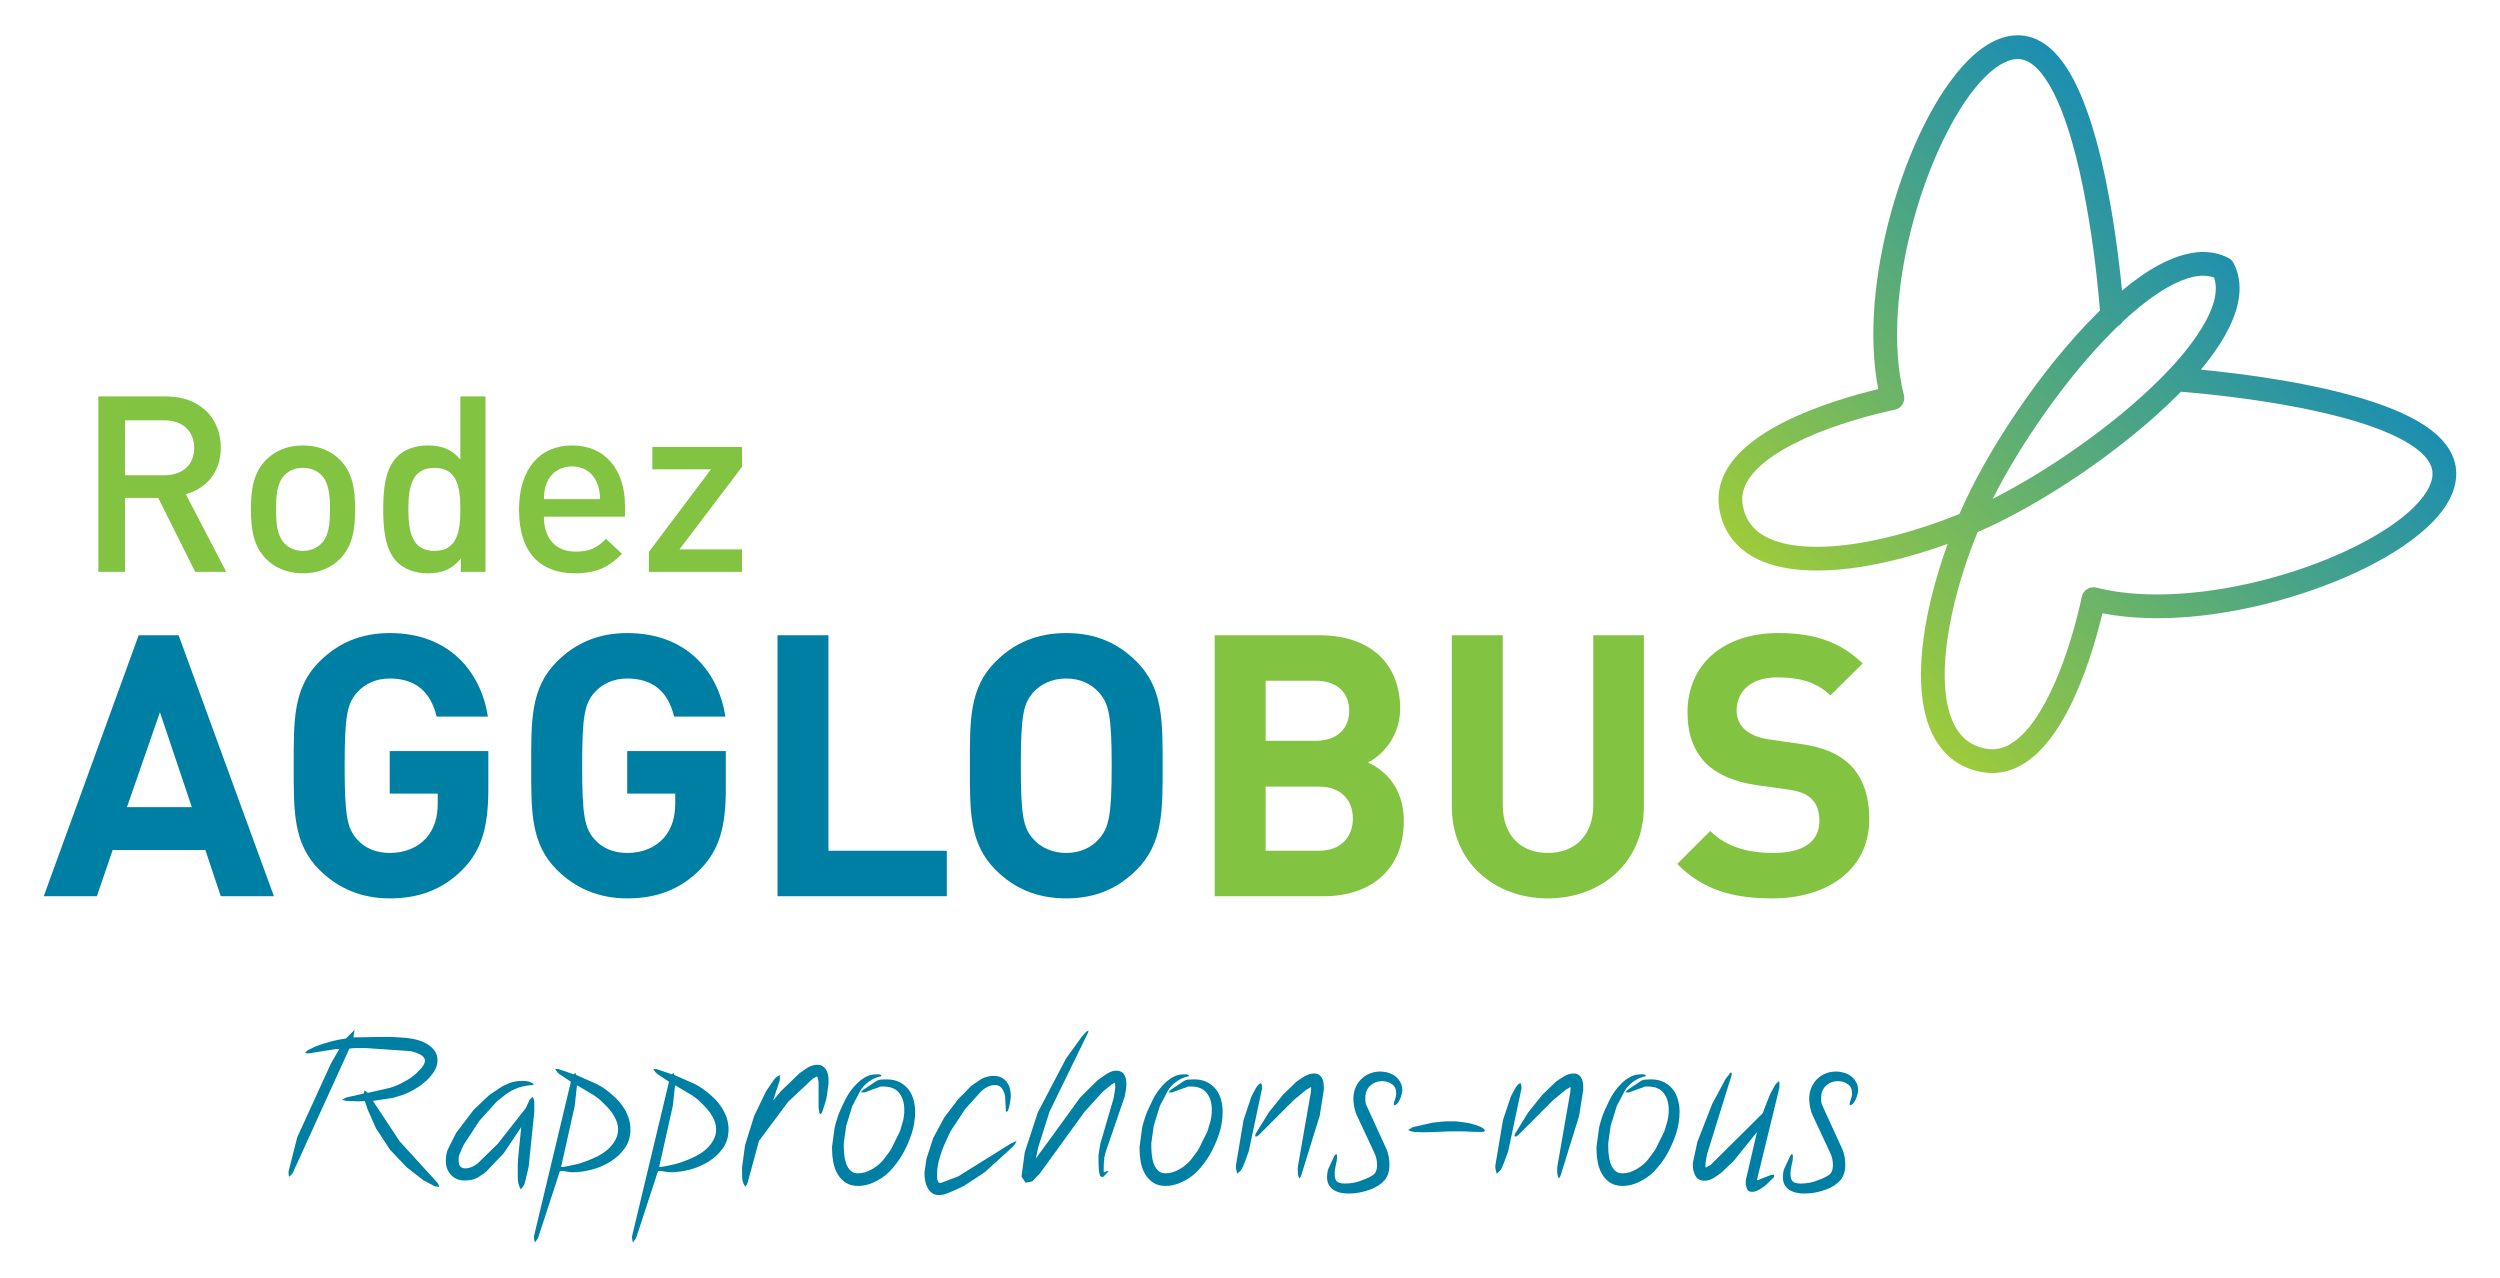 <?xml version="1.0" encoding="utf-8"?>
<!DOCTYPE svg PUBLIC "-//W3C//DTD SVG 1.1//EN" "http://www.w3.org/Graphics/SVG/1.1/DTD/svg11.dtd">
<svg version="1.1" xmlns="http://www.w3.org/2000/svg" xmlns:xlink="http://www.w3.org/1999/xlink" x="0px" y="0px"
	 width="499px" height="255px" viewBox="0 0 499 255" enable-background="new 0 0 499 255" xml:space="preserve">
<defs>
	<linearGradient id="papillon" gradientUnits="userSpaceOnUse" x1="367.648" y1="129.66" x2="448.472" y2="48.836">
		<stop  offset="0" stop-color="#9CCB3B"/>
		<stop  offset="1" stop-color="#1B8EB1"/>
	</linearGradient>
</defs>

<path fill="url(#papillon)" d="M343.181,101.6c-0.385-2.213-0.089-4.371,0.698-6.283l0,0c0.785-1.918,2.026-3.598,3.518-5.09l0,0
	c4.782-4.734,12.166-7.846,18.429-9.971l0,0c3.682-1.238,6.975-2.091,9.071-2.59l0,0c-2.076-10.689-0.681-23.436,2.534-35.18l0,0
	c3.5-12.635,9.048-24.039,15.396-30.438l0,0c1.695-1.689,3.466-3.039,5.36-3.93l0,0c1.894-0.887,3.955-1.293,6.011-0.96l0,0
	c2.239,0.362,4.167,1.566,5.758,3.163l0,0c3.143,3.176,5.342,7.959,7.17,13.413l0,0c1.807,5.454,3.15,11.588,4.164,17.374l0,0
	c1.163,6.648,1.874,12.829,2.268,16.891l0,0c5.017-4.195,10-7.08,14.874-7.636l0,0c2.193-0.229,4.404,0.094,6.378,1.132l0,0
	c0.22,0.111,0.407,0.25,0.581,0.425l0,0l0.002,0.001c0.171,0.173,0.313,0.361,0.424,0.579l0,0c1.039,1.976,1.363,4.187,1.131,6.378
	l0,0c-0.226,2.201-0.972,4.405-2.07,6.629l0,0c-1.359,2.729-3.27,5.5-5.584,8.275l0,0c7.554,0.727,22.571,2.549,34.294,6.412l0,0
	c5.449,1.823,10.229,4.02,13.404,7.159l0,0c1.596,1.593,2.798,3.522,3.16,5.757l0,0c0.335,2.058-0.072,4.121-0.959,6.01l0,0
	c-0.888,1.899-2.237,3.666-3.931,5.359l0,0c-6.396,6.353-17.804,11.896-30.436,15.396l0,0c-11.742,3.219-24.488,4.615-35.179,2.537
	l0,0c-0.5,2.098-1.354,5.388-2.592,9.071l0,0c-2.126,6.261-5.237,13.646-9.972,18.427l0,0c-1.49,1.492-3.171,2.734-5.09,3.518l0,0
	c-1.91,0.791-4.072,1.084-6.283,0.701l0,0c-2.886-0.484-5.361-1.764-7.229-3.641l0,0c-2.328-2.336-3.707-5.461-4.427-8.967l0,0
	c-0.716-3.516-0.789-7.467-0.395-11.682l0,0c0.64-6.694,2.478-14.066,5.09-21.283l0,0c-11.762,4.25-23.891,6.504-32.962,4.697l0,0
	c-3.507-0.721-6.634-2.098-8.966-4.428l0,0c-0.011-0.006-0.02-0.013-0.029-0.023l0,0C344.932,106.94,343.659,104.471,343.181,101.6
	L343.181,101.6z M388.698,140.574c0.591,2.893,1.665,5.098,3.134,6.563l0,0c1.19,1.181,2.647,1.964,4.673,2.32l0,0
	c1.342,0.225,2.51,0.063,3.696-0.413l0,0c1.18-0.482,2.372-1.321,3.529-2.484l0,0c3.273-3.237,6.084-8.955,8.035-14.316l0,0
	c1.969-5.362,3.16-10.362,3.578-12.281l0,0c0.12-0.549,0.177-0.832,0.178-0.833l0,0c0.124-0.638,0.507-1.194,1.06-1.544l0,0
	c0.547-0.349,1.217-0.457,1.848-0.296l0,0c9.864,2.526,23.083,1.353,35.141-1.984l0,0c12.055-3.288,23.014-8.798,28.343-14.174l0,0
	c1.407-1.409,2.413-2.785,2.985-4.017l0,0c0.57-1.238,0.726-2.281,0.574-3.242l0,0c-0.164-1.013-0.723-2.049-1.834-3.168l0,0
	c-1.898-1.922-5.398-3.813-9.668-5.358l0,0c-4.27-1.562-9.294-2.833-14.294-3.838l0,0c-10.003-2.008-19.905-2.953-23.774-3.269l0,0
	c-0.222-0.02-0.423-0.037-0.602-0.05l0,0c-0.263,0.269-0.528,0.537-0.797,0.81l0,0c-11.131,11.103-27.377,21.875-39.783,27.213l0,0
	C389.647,118.634,386.928,132.191,388.698,140.574L388.698,140.574z M406.604,13.673c-1.118-1.112-2.153-1.667-3.164-1.833l0,0
	c-0.965-0.154-2.009,0-3.246,0.575l0,0c-1.23,0.569-2.608,1.573-4.018,2.986l0,0c-5.373,5.327-10.883,16.285-14.175,28.341l0,0
	c-3.333,12.057-4.51,25.274-1.981,35.139l0,0c0.162,0.631,0.053,1.301-0.292,1.852l0,0c-0.35,0.552-0.908,0.934-1.547,1.058l0,0
	c-0.002,0.001-0.283,0.056-0.831,0.175l0,0c-0.55,0.125-1.349,0.303-2.337,0.551l0,0c-1.975,0.491-4.704,1.234-7.679,2.231l0,0
	c-5.943,1.972-12.887,5.085-16.586,8.83l0,0c-1.161,1.161-2,2.351-2.482,3.531l0,0c-0.477,1.188-0.637,2.353-0.413,3.696l0,0
	c0.355,2.025,1.138,3.481,2.32,4.673l0,0c1.466,1.469,3.668,2.542,6.562,3.134l0,0c2.886,0.592,6.409,0.687,10.286,0.315l0,0
	c7.347-0.691,15.938-3.034,24.081-6.339l0,0c5.337-12.41,16.105-28.651,27.208-39.779l0,0c0.281-0.276,0.562-0.551,0.842-0.825l0,0
	c-0.048-0.627-0.12-1.488-0.219-2.548l0,0c-0.219-2.347-0.564-5.645-1.071-9.432l0,0c-1.014-7.566-2.689-17.104-5.234-24.777l0,0
	c-1.662-5.072-3.778-9.308-5.967-11.497l0,0C406.641,13.71,406.625,13.693,406.604,13.673L406.604,13.673z M421.663,66.162
	c-9.166,9.143-18.374,22.422-23.921,33.404l0,0c10.982-5.547,24.266-14.757,33.408-23.921l0,0c0.429-0.424,0.848-0.847,1.256-1.273
	l0,0c0.134-0.187,0.292-0.353,0.475-0.495l0,0c5.47-5.79,9.018-11.508,9.351-15.478l0,0c0.112-1.151,0.009-2.124-0.312-3.01l0,0
	c-0.887-0.319-1.858-0.425-3.009-0.312l0,0c-1.448,0.148-3.147,0.68-5.001,1.603l0,0c-3.141,1.553-6.688,4.212-10.297,7.589l0,0
	c-0.209,0.334-0.502,0.615-0.854,0.808l0,0C422.396,65.434,422.028,65.792,421.663,66.162L421.663,66.162z"/>
<path fill="#82C341" d="M38.959,114.14l-7.375-14.756h-6.641v14.756h-5.311V79.125h13.573c6.641,0,10.87,4.276,10.87,10.228
	c0,5.017-3.051,8.214-6.985,9.295l8.065,15.492H38.959z M32.812,83.896h-7.869v10.967h7.869c3.542,0,5.95-2.016,5.95-5.461
	C38.762,85.959,36.354,83.896,32.812,83.896z"/>
<path fill="#82C341" d="M67.934,111.48c-1.625,1.675-4.084,2.952-7.475,2.952c-3.396,0-5.806-1.277-7.429-2.952
	c-2.36-2.455-2.949-5.604-2.949-9.833c0-4.18,0.589-7.328,2.949-9.785c1.623-1.674,4.032-2.952,7.429-2.952
	c3.391,0,5.85,1.278,7.475,2.952c2.36,2.457,2.95,5.605,2.95,9.785C70.884,105.876,70.294,109.025,67.934,111.48z M64.145,94.813
	c-0.934-0.935-2.211-1.427-3.686-1.427c-1.478,0-2.707,0.492-3.641,1.427c-1.524,1.524-1.722,4.131-1.722,6.835
	c0,2.707,0.197,5.312,1.722,6.837c0.934,0.934,2.163,1.475,3.641,1.475c1.475,0,2.752-0.541,3.686-1.475
	c1.525-1.525,1.723-4.13,1.723-6.837C65.867,98.943,65.67,96.337,64.145,94.813z"/>
<path fill="#82C341" d="M91.983,114.14v-2.659c-1.867,2.266-3.885,2.952-6.59,2.952c-2.506,0-4.721-0.836-6.097-2.211
	c-2.507-2.509-2.803-6.787-2.803-10.574c0-3.788,0.296-8.017,2.803-10.524c1.376-1.376,3.539-2.213,6.048-2.213
	c2.658,0,4.724,0.64,6.542,2.804V79.125h5.017v35.015H91.983z M86.723,93.386c-4.525,0-5.214,3.835-5.214,8.262
	c0,4.426,0.688,8.312,5.214,8.312s5.164-3.886,5.164-8.312C91.887,97.221,91.248,93.386,86.723,93.386z"/>
<path fill="#82C341" d="M108.561,103.124c0,4.277,2.263,6.981,6.346,6.981c2.802,0,4.275-0.785,6.05-2.555l3.196,2.999
	c-2.559,2.557-4.971,3.883-9.346,3.883c-6.246,0-11.209-3.294-11.209-12.785c0-8.065,4.179-12.737,10.571-12.737
	c6.688,0,10.573,4.919,10.573,12v2.214H108.561z M119.087,96.24c-0.788-1.871-2.558-3.149-4.918-3.149
	c-2.361,0-4.179,1.278-4.967,3.149c-0.493,1.13-0.592,1.867-0.642,3.391h11.214C119.726,98.107,119.58,97.37,119.087,96.24z"/>
<path fill="#82C341" d="M129.518,114.14v-3.983L141.91,93.68h-11.705v-4.476h17.9v3.985l-12.49,16.475h12.49v4.476H129.518z"/>
<path fill="#007FA4" d="M44.065,178.881l-3.072-9.217H22.486l-3.146,9.217H8.734l18.946-52.083h7.974l19.019,52.083H44.065z
	 M31.923,142.159l-6.584,18.946h12.948L31.923,142.159z"/>
<path fill="#007FA4" d="M92.493,173.395c-4.169,4.316-9.144,5.925-14.703,5.925c-5.706,0-10.388-2.048-14.045-5.705
	c-5.267-5.267-5.121-11.777-5.121-20.775c0-8.997-0.146-15.508,5.121-20.774c3.657-3.657,8.193-5.706,14.045-5.706
	c12.07,0,18.214,7.9,19.604,16.679H87.153c-1.17-4.901-4.169-7.607-9.363-7.607c-2.78,0-5.047,1.097-6.51,2.779
	c-1.975,2.194-2.487,4.608-2.487,14.63c0,10.022,0.512,12.509,2.487,14.704c1.463,1.682,3.73,2.706,6.51,2.706
	c3.072,0,5.56-1.098,7.242-2.926c1.683-1.902,2.341-4.243,2.341-6.949v-1.976H77.79v-8.485h19.677v7.607
	C97.467,165.056,96.15,169.591,92.493,173.395z"/>
<path fill="#007FA4" d="M139.897,173.395c-4.169,4.316-9.144,5.925-14.703,5.925c-5.706,0-10.388-2.048-14.045-5.705
	c-5.267-5.267-5.121-11.777-5.121-20.775c0-8.997-0.146-15.508,5.121-20.774c3.657-3.657,8.193-5.706,14.045-5.706
	c12.07,0,18.214,7.9,19.604,16.679h-10.241c-1.17-4.901-4.169-7.607-9.363-7.607c-2.78,0-5.047,1.097-6.51,2.779
	c-1.975,2.194-2.487,4.608-2.487,14.63c0,10.022,0.512,12.509,2.487,14.704c1.463,1.682,3.73,2.706,6.51,2.706
	c3.072,0,5.56-1.098,7.242-2.926c1.683-1.902,2.341-4.243,2.341-6.949v-1.976h-9.583v-8.485h19.677v7.607
	C144.871,165.056,143.555,169.591,139.897,173.395z"/>
<path fill="#007FA4" d="M155.188,178.881v-52.083h10.168v43.013h23.628v9.07H155.188z"/>
<path fill="#007FA4" d="M226.869,173.614c-3.657,3.657-8.12,5.705-14.044,5.705c-5.925,0-10.461-2.048-14.118-5.705
	c-5.267-5.267-5.121-11.777-5.121-20.775c0-8.997-0.146-15.508,5.121-20.774c3.657-3.657,8.193-5.706,14.118-5.706
	c5.925,0,10.387,2.049,14.044,5.706c5.268,5.267,5.194,11.777,5.194,20.774C232.063,161.837,232.137,168.348,226.869,173.614z
	 M219.335,138.209c-1.463-1.683-3.73-2.779-6.51-2.779s-5.121,1.097-6.583,2.779c-1.975,2.194-2.487,4.608-2.487,14.63
	c0,10.022,0.512,12.436,2.487,14.631c1.463,1.682,3.804,2.779,6.583,2.779s5.047-1.098,6.51-2.779
	c1.975-2.195,2.56-4.608,2.56-14.631C221.895,142.817,221.31,140.403,219.335,138.209z"/>
<path fill="#82C341" d="M264.252,178.881h-21.799v-52.083h20.921c10.168,0,16.094,5.705,16.094,14.63
	c0,5.779-3.804,9.51-6.438,10.753c3.146,1.463,7.169,4.755,7.169,11.704C280.199,173.614,273.542,178.881,264.252,178.881z
	 M262.569,135.868h-9.948v11.997h9.948c4.316,0,6.73-2.414,6.73-5.999C269.3,138.282,266.886,135.868,262.569,135.868z
	 M263.229,157.009h-10.607v12.802h10.607c4.608,0,6.803-2.927,6.803-6.438C270.031,159.861,267.837,157.009,263.229,157.009z"/>
<path fill="#82C341" d="M308.95,179.319c-10.681,0-19.166-7.241-19.166-18.287v-34.234h10.168v33.868
	c0,5.999,3.512,9.583,8.998,9.583s9.07-3.584,9.07-9.583v-33.868h10.095v34.234C328.115,172.078,319.63,179.319,308.95,179.319z"/>
<path fill="#82C341" d="M353.795,179.319c-7.9,0-13.898-1.682-19.02-6.876l6.584-6.583c3.292,3.291,7.754,4.389,12.582,4.389
	c5.998,0,9.217-2.268,9.217-6.438c0-1.828-0.513-3.364-1.609-4.389c-1.024-0.951-2.194-1.463-4.608-1.829l-6.291-0.878
	c-4.462-0.658-7.754-2.048-10.095-4.315c-2.487-2.487-3.73-5.853-3.73-10.241c0-9.29,6.876-15.801,18.141-15.801
	c7.169,0,12.362,1.756,16.825,6.072l-6.438,6.363c-3.292-3.146-7.242-3.584-10.68-3.584c-5.413,0-8.047,2.999-8.047,6.584
	c0,1.316,0.438,2.706,1.536,3.73c1.024,0.951,2.707,1.755,4.828,2.048l6.145,0.878c4.755,0.658,7.754,1.975,9.948,4.023
	c2.78,2.633,4.023,6.438,4.023,11.046C373.106,173.614,364.694,179.319,353.795,179.319z"/>
<path fill="#007FA4" d="M81.165,232.979l-3.299-3.473l-2.822-4.298l-1.649-3.733l-0.565-1.692c-0.086,0-0.253,0.007-0.499,0.021
	c-0.246,0.015-0.514,0.021-0.803,0.021c-0.26,0-0.514-0.006-0.759-0.021c-0.247-0.015-0.413-0.021-0.5-0.021
	c-0.116,0-0.319-0.008-0.607-0.022c-0.29-0.015-0.478-0.021-0.565-0.021c-0.029-0.028-0.13-0.059-0.304-0.087
	c-0.173-0.028-0.304-0.058-0.391-0.087s-0.13-0.058-0.13-0.087l0.912-0.435l3.43-0.78c0-0.059,0.014-0.152,0.043-0.283
	c0.028-0.13,0.072-0.238,0.13-0.325l0.651,0.478l4.385-0.999c0.029,0,0.123-0.027,0.282-0.087c0.159-0.057,0.326-0.114,0.499-0.173
	c0.174-0.058,0.34-0.123,0.499-0.195s0.283-0.123,0.37-0.152c0.086-0.028,0.224-0.094,0.412-0.195
	c0.188-0.101,0.383-0.21,0.586-0.326c0.202-0.114,0.391-0.217,0.564-0.303c0.174-0.088,0.289-0.145,0.347-0.174
	s0.159-0.094,0.304-0.195c0.145-0.102,0.296-0.21,0.456-0.326c0.159-0.115,0.311-0.231,0.456-0.347
	c0.145-0.115,0.246-0.203,0.304-0.261c0.028-0.028,0.101-0.094,0.217-0.195c0.115-0.101,0.231-0.217,0.347-0.348
	c0.115-0.13,0.231-0.253,0.347-0.369c0.116-0.115,0.202-0.201,0.261-0.261c0.173-0.201,0.34-0.44,0.499-0.716
	c0.159-0.274,0.239-0.557,0.239-0.846c0-0.203-0.065-0.392-0.195-0.565c-0.13-0.174-0.29-0.325-0.478-0.455
	c-0.188-0.131-0.391-0.238-0.608-0.326c-0.217-0.087-0.398-0.159-0.542-0.217c-0.116-0.058-0.319-0.123-0.607-0.195
	c-0.29-0.072-0.464-0.109-0.521-0.109l-8.943-0.607h-0.868H70.92c-0.146,0-0.521,0.029-1.129,0.088l-0.087,0.086l-11.287,24.788
	c-0.029,0.059-0.13,0.182-0.304,0.37c-0.173,0.188-0.29,0.311-0.348,0.368c-0.086-0.145-0.137-0.304-0.151-0.478
	c-0.015-0.174-0.022-0.333-0.022-0.478v-0.087l1.737-6.858l6.729-14.717l1.649-2.866h-0.738l-5.47,0.869l-0.607-0.087
	c0.087-0.115,0.181-0.231,0.282-0.348c0.101-0.115,0.224-0.202,0.369-0.261c0.115-0.058,0.347-0.174,0.694-0.347
	c0.347-0.174,0.579-0.289,0.695-0.347c0.983-0.377,1.982-0.702,2.996-0.978c1.013-0.274,2.054-0.484,3.125-0.63l1.736-1.736
	c-0.029,0.087-0.073,0.298-0.13,0.63c-0.058,0.333-0.087,0.557-0.087,0.673v0.217c0.868,0,1.729-0.014,2.583-0.043
	s1.715-0.043,2.583-0.043h2.518c0.145,0,0.376,0.014,0.695,0.043c0.318,0.029,0.658,0.051,1.02,0.064
	c0.361,0.016,0.695,0.037,0.999,0.065c0.304,0.029,0.513,0.059,0.629,0.087c0.607,0.059,1.244,0.188,1.91,0.392
	c0.665,0.202,1.281,0.477,1.845,0.824c0.564,0.347,1.034,0.781,1.411,1.303c0.376,0.521,0.564,1.144,0.564,1.866
	c0,0.781-0.225,1.526-0.673,2.235c-0.449,0.71-0.999,1.354-1.65,1.932c-0.651,0.579-1.353,1.094-2.105,1.541
	c-0.752,0.45-1.433,0.79-2.04,1.021c-0.146,0.059-0.341,0.131-0.586,0.217c-0.246,0.087-0.499,0.167-0.759,0.239
	c-0.261,0.072-0.493,0.145-0.695,0.217c-0.203,0.072-0.333,0.109-0.391,0.109l-3.994,0.607l5.34,8.074l7.554,8.292
	c0.028,0.028,0.079,0.122,0.152,0.282c0.072,0.158,0.123,0.267,0.152,0.325c0,0.029,0.015,0.087,0.043,0.174h-0.173
	c-0.116,0-0.348-0.029-0.695-0.087l-2.301-1.215L81.165,232.979z"/>
<path fill="#007FA4" d="M103.348,232.589c0-0.202,0.007-0.391,0.022-0.564c0.014-0.174,0.022-0.318,0.022-0.435v-0.217l0.651-6.425
	l-3.473,5.21l-3.603,3.776c-0.029,0.029-0.102,0.087-0.217,0.174c-0.116,0.087-0.254,0.181-0.413,0.282
	c-0.159,0.102-0.312,0.203-0.456,0.304c-0.145,0.102-0.26,0.181-0.347,0.239c-0.434,0.26-0.89,0.441-1.368,0.542
	c-0.477,0.102-0.962,0.151-1.454,0.151c-1.1,0-1.997-0.375-2.691-1.128c-0.694-0.752-1.042-1.679-1.042-2.778
	c0-0.376,0.037-0.796,0.109-1.259c0.072-0.463,0.195-0.854,0.369-1.173l1.563-3.125l3.517-4.645l3.125-2.953l2.518-1.692
	c0.028-0.028,0.108-0.072,0.239-0.13c0.13-0.059,0.282-0.123,0.456-0.195s0.333-0.145,0.478-0.218
	c0.145-0.071,0.26-0.122,0.348-0.151c0.404-0.145,0.81-0.254,1.215-0.326s0.825-0.108,1.259-0.108c0.376,0,0.752,0.029,1.129,0.087
	c0.375,0.059,0.723,0.203,1.042,0.434c0.058,0.029,0.116,0.102,0.174,0.218l-0.087,0.087c-1.071,0.058-2.048,0.231-2.93,0.521
	c-0.883,0.289-1.758,0.753-2.626,1.39c-0.087,0.086-0.225,0.202-0.413,0.347c-0.188,0.146-0.376,0.29-0.564,0.435
	c-0.189,0.145-0.362,0.282-0.521,0.412c-0.159,0.131-0.253,0.211-0.282,0.239l-3.43,3.819l-3.039,4.646
	c-0.03,0.029-0.081,0.123-0.152,0.282c-0.072,0.16-0.151,0.341-0.239,0.543c-0.087,0.202-0.173,0.397-0.26,0.586
	s-0.145,0.325-0.174,0.412c-0.145,0.319-0.224,0.558-0.238,0.716c-0.015,0.16-0.022,0.398-0.022,0.717
	c0,0.058,0.007,0.151,0.022,0.282c0.014,0.13,0.021,0.225,0.021,0.282c0.145,0.666,0.579,0.999,1.303,0.999
	c0.463,0,0.94-0.116,1.433-0.349c0.492-0.23,0.896-0.506,1.215-0.824l3.821-3.733l5.557-7.076l0.825-1.736
	c0.028-0.058,0.115-0.151,0.26-0.282c0.145-0.13,0.246-0.195,0.304-0.195h0.043c0.202,0.318,0.304,0.651,0.304,0.999
	c0,0.318,0,0.651,0,0.998v0.824l-1.128,11.07c-0.116,0.521-0.217,0.955-0.304,1.303c-0.087,0.347-0.174,0.702-0.261,1.063
	c-0.087,0.362-0.159,0.658-0.217,0.89c-0.059,0.232-0.152,0.435-0.282,0.608c-0.13,0.173-0.268,0.347-0.413,0.521
	c-0.029,0.058-0.058,0.087-0.086,0.087h-0.043c-0.376-0.724-0.565-1.433-0.565-2.127c0-0.695,0-1.433,0-2.214
	C103.348,232.908,103.348,232.763,103.348,232.589z M104.042,224.905h0.043c0-0.029-0.015-0.044-0.043-0.044V224.905z"/>
<path fill="#007FA4" d="M106.561,246.828l7.38-30.865l-0.043-0.088c-0.087-0.057-0.232-0.151-0.434-0.282
	c-0.203-0.13-0.413-0.267-0.629-0.412c-0.217-0.145-0.42-0.282-0.608-0.412c-0.188-0.13-0.325-0.224-0.412-0.282
	c-0.232-0.145-0.42-0.304-0.564-0.478c-0.146-0.174-0.29-0.391-0.434-0.651h0.564l3.169,1.086l0.086-0.088
	c0.029-0.028,0.058-0.071,0.087-0.13c0.028-0.058,0.057-0.087,0.087-0.087c0.058,0.059,0.093,0.138,0.108,0.239
	c0.014,0.102,0.05,0.167,0.108,0.195l4.037,1.78c0.028,0,0.115,0.043,0.26,0.13c0.145,0.087,0.304,0.182,0.478,0.282
	c0.173,0.102,0.34,0.202,0.499,0.303c0.159,0.103,0.282,0.182,0.369,0.239c0.694,0.493,1.353,1.028,1.975,1.606
	c0.622,0.58,1.172,1.209,1.65,1.889c0.477,0.681,0.854,1.41,1.128,2.192c0.275,0.781,0.412,1.605,0.412,2.475
	c0,1.418-0.376,2.655-1.128,3.712c-0.753,1.056-1.693,1.938-2.822,2.647c-1.128,0.71-2.366,1.245-3.712,1.606
	c-1.345,0.362-2.626,0.542-3.842,0.542c-0.405,0-0.811-0.043-1.215-0.13c-0.406-0.087-0.811-0.13-1.215-0.13
	c-0.059,0-0.116,0.043-0.174,0.13l-4.341,13.284c-0.26,0.404-0.434,0.65-0.521,0.738c0,0.057-0.028,0.087-0.087,0.087l-0.043-0.087
	c-0.028,0-0.058-0.116-0.087-0.347c-0.028-0.233-0.058-0.421-0.086-0.565v-0.043V246.828z M112.291,232.937
	c0.058,0,0.239-0.028,0.543-0.088c0.304-0.057,0.636-0.122,0.999-0.195c0.361-0.071,0.723-0.151,1.085-0.238
	c0.361-0.087,0.644-0.158,0.847-0.217c0.086-0.028,0.26-0.087,0.521-0.174c0.26-0.086,0.543-0.188,0.847-0.304
	s0.593-0.231,0.868-0.348c0.275-0.115,0.47-0.202,0.586-0.26c0.55-0.231,1.114-0.536,1.693-0.912s1.092-0.803,1.542-1.28
	c0.448-0.478,0.817-1.006,1.107-1.585c0.289-0.579,0.434-1.201,0.434-1.866c0-0.608-0.108-1.187-0.325-1.737
	c-0.217-0.549-0.493-1.063-0.825-1.541c-0.333-0.477-0.709-0.933-1.128-1.367c-0.42-0.434-0.833-0.839-1.238-1.216
	c-0.116-0.114-0.325-0.281-0.629-0.499c-0.304-0.217-0.485-0.354-0.542-0.412l-3.429-2.041h-0.087l-0.434,4.037l-2.735,12.243
	H112.291z"/>
<path fill="#007FA4" d="M126.14,246.828l7.379-30.865l-0.043-0.088c-0.087-0.057-0.232-0.151-0.434-0.282
	c-0.203-0.13-0.413-0.267-0.629-0.412c-0.217-0.145-0.42-0.282-0.608-0.412c-0.188-0.13-0.325-0.224-0.412-0.282
	c-0.232-0.145-0.419-0.304-0.564-0.478c-0.146-0.174-0.29-0.391-0.434-0.651h0.564l3.169,1.086l0.086-0.088
	c0.028-0.028,0.058-0.071,0.087-0.13c0.028-0.058,0.058-0.087,0.087-0.087c0.058,0.059,0.093,0.138,0.108,0.239
	c0.014,0.102,0.05,0.167,0.108,0.195l4.037,1.78c0.029,0,0.116,0.043,0.261,0.13c0.145,0.087,0.304,0.182,0.478,0.282
	c0.174,0.102,0.34,0.202,0.5,0.303c0.159,0.103,0.282,0.182,0.369,0.239c0.695,0.493,1.353,1.028,1.976,1.606
	c0.622,0.58,1.172,1.209,1.649,1.889c0.478,0.681,0.854,1.41,1.129,2.192c0.275,0.781,0.412,1.605,0.412,2.475
	c0,1.418-0.376,2.655-1.129,3.712c-0.753,1.056-1.693,1.938-2.821,2.647c-1.129,0.71-2.366,1.245-3.712,1.606
	c-1.346,0.362-2.626,0.542-3.842,0.542c-0.406,0-0.811-0.043-1.216-0.13s-0.811-0.13-1.215-0.13c-0.058,0-0.116,0.043-0.174,0.13
	l-4.341,13.284c-0.261,0.404-0.434,0.65-0.521,0.738c0,0.057-0.029,0.087-0.087,0.087l-0.043-0.087
	c-0.029,0-0.058-0.116-0.087-0.347c-0.028-0.233-0.058-0.421-0.086-0.565v-0.043V246.828z M131.87,232.937
	c0.058,0,0.239-0.028,0.543-0.088c0.304-0.057,0.636-0.122,0.998-0.195c0.361-0.071,0.723-0.151,1.085-0.238
	c0.361-0.087,0.644-0.158,0.847-0.217c0.086-0.028,0.26-0.087,0.521-0.174c0.261-0.086,0.543-0.188,0.847-0.304
	c0.304-0.115,0.593-0.231,0.868-0.348c0.275-0.115,0.47-0.202,0.586-0.26c0.549-0.231,1.114-0.536,1.693-0.912
	c0.579-0.376,1.092-0.803,1.541-1.28c0.449-0.478,0.817-1.006,1.107-1.585c0.289-0.579,0.435-1.201,0.435-1.866
	c0-0.608-0.109-1.187-0.326-1.737c-0.217-0.549-0.493-1.063-0.825-1.541c-0.333-0.477-0.71-0.933-1.129-1.367
	c-0.42-0.434-0.832-0.839-1.237-1.216c-0.116-0.114-0.326-0.281-0.629-0.499c-0.304-0.217-0.485-0.354-0.542-0.412l-3.43-2.041
	h-0.087l-0.434,4.037l-2.735,12.243H131.87z"/>
<path fill="#007FA4" d="M148.105,233.066l0.608-4.472l1.823-5.86l2.344-4.861c0.028-0.029,0.101-0.138,0.217-0.326
	c0.116-0.188,0.261-0.405,0.434-0.651c0.174-0.245,0.34-0.491,0.5-0.737c0.158-0.247,0.296-0.442,0.412-0.587
	c0.145-0.23,0.311-0.419,0.5-0.564c0.188-0.145,0.427-0.289,0.716-0.434v0.998l-1.303,3.951v0.086
	c0.029-0.058,0.058-0.086,0.087-0.086c0.058-0.059,0.152-0.174,0.283-0.348c0.13-0.174,0.274-0.348,0.434-0.521
	c0.159-0.173,0.304-0.347,0.434-0.521c0.13-0.174,0.224-0.289,0.282-0.348l3.647-3.516c0.028-0.029,0.115-0.094,0.26-0.196
	c0.145-0.101,0.311-0.217,0.5-0.347c0.188-0.13,0.375-0.261,0.564-0.391c0.188-0.131,0.326-0.224,0.412-0.282
	c0.261-0.145,0.558-0.268,0.89-0.369c0.333-0.101,0.658-0.151,0.977-0.151c0.434,0,0.796,0.094,1.085,0.281
	c0.289,0.188,0.521,0.428,0.694,0.717c0.174,0.29,0.296,0.623,0.369,0.998c0.072,0.377,0.108,0.753,0.108,1.129v0.435
	c0,0.116-0.021,0.325-0.065,0.629c-0.043,0.305-0.086,0.615-0.13,0.934c-0.043,0.319-0.087,0.63-0.13,0.933
	c-0.043,0.305-0.08,0.515-0.108,0.63c0,0.029-0.029,0.146-0.086,0.348c-0.059,0.203-0.124,0.427-0.196,0.673
	s-0.152,0.492-0.239,0.738c-0.086,0.246-0.145,0.441-0.174,0.585c-0.029,0.088-0.087,0.239-0.173,0.456
	c-0.087,0.218-0.203,0.326-0.348,0.326c-0.058,0-0.102-0.029-0.13-0.087s-0.043-0.101-0.043-0.13
	c-0.029-0.145-0.065-0.34-0.108-0.587c-0.044-0.245-0.065-0.383-0.065-0.412v-5.123c0-0.028-0.021-0.166-0.065-0.412
	c-0.043-0.245-0.095-0.426-0.152-0.542c0-0.028-0.015-0.087-0.043-0.174c-0.116,0-0.203,0.029-0.261,0.087
	c-0.087,0.059-0.217,0.131-0.391,0.217c-0.173,0.087-0.275,0.146-0.304,0.174l-4.862,4.559l-5.817,7.813l-2.301,8.466
	c-0.059,0.058-0.087,0.115-0.087,0.174c-0.029,0.028-0.08,0.101-0.151,0.217c-0.073,0.115-0.124,0.188-0.152,0.217h-0.043
	c-0.059,0-0.102-0.029-0.13-0.087c-0.029-0.059-0.043-0.102-0.043-0.13c-0.26-0.435-0.406-0.912-0.435-1.433
	c-0.029-0.521-0.043-1.027-0.043-1.52V233.066z"/>
<path fill="#007FA4" d="M166.078,228.855l0.521-3.82c0-0.058,0.036-0.201,0.108-0.435c0.072-0.231,0.145-0.483,0.217-0.759
	c0.072-0.275,0.152-0.543,0.239-0.804c0.087-0.26,0.159-0.463,0.217-0.607c0.028-0.087,0.101-0.268,0.217-0.543
	c0.116-0.274,0.246-0.564,0.391-0.868c0.145-0.304,0.283-0.593,0.412-0.868c0.13-0.274,0.224-0.471,0.283-0.586
	c0.26-0.55,0.6-1.121,1.02-1.715c0.419-0.593,0.89-1.144,1.411-1.65c0.521-0.506,1.092-0.925,1.715-1.259
	c0.622-0.332,1.28-0.498,1.975-0.498h0.651c0.058,0,0.152,0.021,0.283,0.064c0.13,0.043,0.195,0.108,0.195,0.195
	c0,0.029-0.03,0.072-0.087,0.131c-0.84,0.145-1.65,0.499-2.432,1.063c-0.781,0.563-1.375,1.222-1.78,1.976l-1.52,2.908l-1.215,3.949
	l-0.478,3.43v0.739c0,0.434,0.029,0.954,0.087,1.563c0.058,0.607,0.18,1.188,0.369,1.736c0.188,0.55,0.47,1.021,0.847,1.411
	c0.375,0.391,0.882,0.586,1.52,0.586c0.925,0,1.852-0.268,2.778-0.803c0.925-0.535,1.678-1.151,2.257-1.846
	c0.087-0.115,0.217-0.289,0.391-0.521c0.173-0.231,0.347-0.463,0.521-0.695c0.173-0.23,0.325-0.44,0.456-0.629
	s0.209-0.311,0.239-0.369l1.693-3.43c0.028-0.028,0.072-0.145,0.13-0.347c0.058-0.203,0.123-0.427,0.196-0.673
	c0.072-0.245,0.145-0.484,0.217-0.717c0.072-0.231,0.123-0.419,0.152-0.564c0.029-0.115,0.072-0.354,0.13-0.716
	c0.058-0.362,0.087-0.614,0.087-0.76v-0.694c0-1.303-0.333-2.389-0.999-3.257s-1.708-1.302-3.125-1.302h-0.608
	c-0.116,0.059-0.311,0.138-0.585,0.238c-0.276,0.102-0.572,0.203-0.89,0.305c-0.319,0.102-0.616,0.209-0.89,0.325
	c-0.276,0.116-0.471,0.188-0.586,0.217c-0.146,0.059-0.26,0.087-0.348,0.087c-0.058,0-0.159,0-0.304,0h-0.347l0.434-0.478
	l2.518-1.693c0.348-0.231,0.701-0.361,1.063-0.391c0.362-0.027,0.745-0.043,1.15-0.043c0.955,0,1.787,0.173,2.497,0.521
	c0.708,0.347,1.302,0.81,1.78,1.389c0.477,0.579,0.832,1.266,1.063,2.062c0.231,0.797,0.347,1.629,0.347,2.497
	c0,1.533-0.247,3.031-0.738,4.493c-0.493,1.461-1.115,2.843-1.867,4.146c-0.752,1.245-1.584,2.337-2.496,3.277
	c-0.912,0.941-2.048,1.7-3.408,2.279c-0.955,0.405-1.91,0.607-2.865,0.607c-1.013,0-1.853-0.225-2.518-0.673
	c-0.667-0.448-1.201-1.026-1.606-1.736c-0.405-0.709-0.688-1.497-0.847-2.365c-0.159-0.869-0.239-1.723-0.239-2.562V228.855z"/>
<path fill="#007FA4" d="M184.528,234.021l0.391-2.734l1.346-4.125l2.214-4.124l2.778-3.646l2.562-2.604
	c0.058-0.058,0.275-0.217,0.651-0.478s0.651-0.449,0.825-0.564c0.435-0.318,0.912-0.564,1.433-0.738
	c0.521-0.173,1.056-0.261,1.606-0.261c0.608,0,1.122,0.109,1.541,0.326c0.419,0.218,0.774,0.515,1.063,0.891
	c0.289,0.376,0.5,0.803,0.629,1.28c0.13,0.477,0.196,0.991,0.196,1.54c0,0.116-0.021,0.341-0.065,0.674
	c-0.043,0.333-0.102,0.68-0.173,1.041c-0.073,0.362-0.159,0.688-0.261,0.978c-0.102,0.29-0.224,0.435-0.369,0.435
	c-0.059,0-0.094-0.029-0.108-0.088c-0.015-0.057-0.022-0.101-0.022-0.13l-0.13-2.691c-0.058-0.607-0.254-1.165-0.586-1.672
	c-0.333-0.506-0.832-0.759-1.498-0.759c-0.493,0-0.999,0.137-1.52,0.412s-0.955,0.602-1.302,0.977l-3.039,3.344l-2.996,4.558
	c-0.029,0.058-0.108,0.232-0.239,0.521c-0.13,0.29-0.282,0.615-0.456,0.977c-0.173,0.362-0.333,0.717-0.478,1.063
	c-0.145,0.349-0.26,0.623-0.347,0.825c-0.29,0.753-0.55,1.578-0.782,2.475c-0.232,0.897-0.347,1.766-0.347,2.604
	c0,0.116,0,0.275,0,0.478c0,0.203,0.014,0.398,0.043,0.586c0.029,0.188,0.087,0.354,0.174,0.499
	c0.087,0.146,0.217,0.218,0.391,0.218h0.173l3.43-1.303l10.506-6.555l1.042-0.479h0.086c0,0.029-0.021,0.08-0.064,0.152
	c-0.044,0.072-0.065,0.124-0.065,0.152c-0.058,0.116-0.16,0.268-0.304,0.456c-0.145,0.188-0.232,0.297-0.26,0.325l-5.644,5.122
	l-4.167,2.735c-0.029,0.029-0.174,0.102-0.434,0.217c-0.261,0.115-0.558,0.254-0.89,0.412c-0.333,0.159-0.68,0.312-1.042,0.456
	c-0.362,0.145-0.645,0.261-0.847,0.349c-0.579,0.259-1.158,0.39-1.736,0.39c-0.58,0-1.05-0.138-1.411-0.412
	c-0.362-0.275-0.659-0.629-0.89-1.063c-0.232-0.434-0.391-0.905-0.478-1.411c-0.086-0.506-0.13-0.991-0.13-1.454V234.021z"/>
<path fill="#007FA4" d="M204.542,229.984l2.604-7.944l5.644-10.767l3.126-4.341c0.028-0.058,0.152-0.195,0.369-0.412
	c0.217-0.218,0.369-0.384,0.456-0.5c0.029-0.028,0.101-0.086,0.217-0.173c0.116-0.088,0.203-0.13,0.261-0.13h0.043l-0.043,0.303
	l-7.728,15.846l-2.257,7.12l-0.477,2.257l8.899-12.242l3.43-3.387c0.058-0.057,0.275-0.217,0.651-0.478
	c0.376-0.26,0.651-0.447,0.825-0.563c0.318-0.231,0.672-0.435,1.063-0.608c0.391-0.173,0.788-0.26,1.193-0.26
	c0.723,0,1.237,0.246,1.542,0.738c0.304,0.492,0.456,1.07,0.456,1.736v0.521c0,0.146-0.015,0.326-0.043,0.543
	s-0.065,0.441-0.108,0.672c-0.043,0.232-0.08,0.435-0.109,0.608s-0.043,0.275-0.043,0.304l-3.646,10.593
	c-0.232,0.608-0.384,1.223-0.456,1.845c-0.073,0.623-0.108,1.253-0.108,1.889c0,0.058,0,0.202,0,0.435
	c0,0.231,0.014,0.376,0.043,0.434c0.087-0.058,0.218-0.122,0.391-0.195c0.173-0.071,0.333-0.108,0.477-0.108
	c0.058,0,0.087,0.015,0.087,0.043l-1.129,1.173h-0.043c-0.087,0-0.188-0.021-0.304-0.065s-0.202-0.108-0.26-0.195
	c-0.145-0.521-0.232-1.013-0.261-1.476s-0.043-0.97-0.043-1.52v-1.042c0-0.115,0.021-0.297,0.065-0.543s0.087-0.499,0.13-0.76
	c0.043-0.261,0.079-0.499,0.108-0.717c0.028-0.217,0.058-0.354,0.087-0.412l2.648-9.072c0-0.029,0.014-0.138,0.043-0.326
	c0.028-0.188,0.065-0.397,0.109-0.63c0.043-0.23,0.079-0.462,0.108-0.694c0.028-0.231,0.043-0.419,0.043-0.564
	c0-0.057-0.007-0.195-0.021-0.412c-0.016-0.217-0.022-0.354-0.022-0.412h-0.043c-0.029,0-0.138,0.058-0.326,0.173
	c-0.188,0.116-0.326,0.203-0.413,0.261c-0.086,0.087-0.224,0.203-0.412,0.348c-0.188,0.145-0.369,0.289-0.543,0.434
	c-0.173,0.146-0.333,0.276-0.478,0.391c-0.145,0.116-0.231,0.188-0.26,0.217l-3.646,4.038l-8.899,12.285l-1.476,1.52
	c-0.116,0.029-0.188,0.059-0.217,0.087c-0.173,0.029-0.55,0.103-1.128,0.217l-0.825-1.215L204.542,229.984z"/>
<path fill="#007FA4" d="M227.462,228.855l0.521-3.82c0-0.058,0.036-0.201,0.108-0.435c0.072-0.231,0.145-0.483,0.217-0.759
	c0.072-0.275,0.152-0.543,0.239-0.804c0.087-0.26,0.159-0.463,0.217-0.607c0.028-0.087,0.101-0.268,0.217-0.543
	c0.115-0.274,0.246-0.564,0.391-0.868c0.145-0.304,0.282-0.593,0.412-0.868c0.13-0.274,0.224-0.471,0.282-0.586
	c0.261-0.55,0.601-1.121,1.021-1.715c0.419-0.593,0.89-1.144,1.411-1.65c0.521-0.506,1.092-0.925,1.714-1.259
	c0.622-0.332,1.281-0.498,1.975-0.498h0.651c0.058,0,0.152,0.021,0.282,0.064s0.195,0.108,0.195,0.195
	c0,0.029-0.029,0.072-0.087,0.131c-0.84,0.145-1.649,0.499-2.431,1.063c-0.781,0.563-1.375,1.222-1.78,1.976l-1.52,2.908
	l-1.215,3.949l-0.478,3.43v0.739c0,0.434,0.028,0.954,0.087,1.563c0.058,0.607,0.18,1.188,0.369,1.736
	c0.188,0.55,0.47,1.021,0.847,1.411c0.375,0.391,0.882,0.586,1.519,0.586c0.926,0,1.852-0.268,2.778-0.803
	c0.926-0.535,1.678-1.151,2.257-1.846c0.087-0.115,0.217-0.289,0.391-0.521c0.174-0.231,0.347-0.463,0.521-0.695
	c0.173-0.23,0.325-0.44,0.455-0.629c0.13-0.188,0.21-0.311,0.239-0.369l1.693-3.43c0.029-0.028,0.072-0.145,0.13-0.347
	c0.058-0.203,0.123-0.427,0.195-0.673c0.072-0.245,0.145-0.484,0.217-0.717c0.072-0.231,0.123-0.419,0.152-0.564
	c0.028-0.115,0.072-0.354,0.13-0.716c0.057-0.362,0.087-0.614,0.087-0.76v-0.694c0-1.303-0.333-2.389-0.999-3.257
	c-0.666-0.868-1.708-1.302-3.125-1.302h-0.608c-0.116,0.059-0.312,0.138-0.585,0.238c-0.276,0.102-0.572,0.203-0.89,0.305
	c-0.319,0.102-0.616,0.209-0.89,0.325c-0.275,0.116-0.471,0.188-0.586,0.217c-0.146,0.059-0.261,0.087-0.348,0.087
	c-0.058,0-0.159,0-0.304,0h-0.347l0.434-0.478l2.518-1.693c0.348-0.231,0.702-0.361,1.063-0.391
	c0.362-0.027,0.745-0.043,1.151-0.043c0.955,0,1.787,0.173,2.496,0.521c0.709,0.347,1.302,0.81,1.78,1.389
	c0.477,0.579,0.832,1.266,1.063,2.062c0.231,0.797,0.347,1.629,0.347,2.497c0,1.533-0.246,3.031-0.738,4.493
	c-0.492,1.461-1.114,2.843-1.867,4.146c-0.752,1.245-1.584,2.337-2.496,3.277c-0.912,0.941-2.048,1.7-3.408,2.279
	c-0.955,0.405-1.91,0.607-2.865,0.607c-1.014,0-1.853-0.225-2.518-0.673c-0.667-0.448-1.202-1.026-1.606-1.736
	c-0.406-0.709-0.688-1.497-0.847-2.365c-0.159-0.869-0.239-1.723-0.239-2.562V228.855z"/>
<path fill="#007FA4" d="M246.693,232.589l1.52-9.029l1.52-4.559c0-0.028,0.043-0.123,0.131-0.282c0.086-0.158,0.18-0.34,0.281-0.543
	c0.102-0.201,0.21-0.405,0.326-0.607c0.115-0.202,0.202-0.361,0.26-0.478c0.088-0.145,0.225-0.325,0.413-0.542
	c0.188-0.218,0.369-0.326,0.542-0.326h0.044c0.087,0.174,0.137,0.326,0.152,0.456c0.014,0.131,0.021,0.282,0.021,0.455
	c0,0.059,0,0.13,0,0.218c0,0.058-0.016,0.102-0.043,0.13l-2.562,12.112c0,0.058-0.037,0.188-0.109,0.391
	c-0.072,0.202-0.159,0.435-0.26,0.695c-0.102,0.259-0.195,0.52-0.283,0.78c-0.086,0.261-0.158,0.449-0.217,0.564
	c-0.174,0.493-0.354,0.905-0.543,1.237c-0.188,0.333-0.484,0.659-0.889,0.977l-0.087-0.087c-0.116-0.549-0.188-0.896-0.218-1.042
	v-0.261V232.589z M259.066,232.807l2.561-14.717c0-0.029,0.015-0.166,0.044-0.412c0.028-0.247,0.043-0.441,0.043-0.587v-0.087
	h-0.087l-0.911,0.521l-2.519,2.084l-6.945,6.946c-0.059,0.058-0.138,0.123-0.238,0.195c-0.102,0.072-0.211,0.108-0.326,0.108
	s-0.174-0.043-0.174-0.13v-0.044c0.029-0.058,0.072-0.202,0.131-0.435l2.604-4.21l2.821-3.517l2.605-2.519
	c0.028-0.028,0.108-0.094,0.238-0.195c0.13-0.101,0.274-0.201,0.435-0.303c0.158-0.102,0.317-0.203,0.478-0.305
	c0.158-0.101,0.281-0.18,0.369-0.238c0.694-0.463,1.403-0.694,2.126-0.694c0.377,0,0.688,0.08,0.935,0.238
	c0.245,0.159,0.44,0.369,0.586,0.629c0.145,0.261,0.245,0.551,0.304,0.868c0.058,0.319,0.087,0.638,0.087,0.956v0.563l-0.825,5.21
	l-3.69,11.895l-0.043,0.131c-0.029,0.059-0.08,0.138-0.151,0.238c-0.073,0.102-0.124,0.182-0.152,0.239
	c-0.174-0.289-0.275-0.593-0.304-0.912c-0.029-0.318-0.044-0.636-0.044-0.955C259.022,233.283,259.037,233.096,259.066,232.807z"/>
<path fill="#007FA4" d="M264.948,234.043c0.043-0.304,0.123-0.586,0.239-0.846l1.127-2.432c0.06-0.086,0.124-0.174,0.196-0.261
	c0.072-0.086,0.137-0.158,0.195-0.217c0.115,0.174,0.174,0.333,0.174,0.478c0,0.579-0.08,1.158-0.238,1.736
	c-0.16,0.579-0.239,1.158-0.239,1.736c0,0.781,0.151,1.31,0.455,1.584c0.305,0.275,0.848,0.414,1.629,0.414
	c0.578,0,1.173-0.06,1.779-0.175c0.608-0.114,1.172-0.289,1.693-0.521c0.839-0.289,1.533-0.622,2.084-0.999
	c0.55-0.375,0.824-1.042,0.824-1.996c0-0.405-0.043-0.817-0.13-1.237c-0.088-0.42-0.218-0.804-0.391-1.15l-3.43-7.337
	c-0.261-0.521-0.455-1.1-0.586-1.736c-0.13-0.637-0.195-1.244-0.195-1.823c0-0.752,0.137-1.461,0.412-2.128
	c0.274-0.665,0.651-1.236,1.129-1.714c0.477-0.479,1.042-0.854,1.693-1.13c0.651-0.273,1.353-0.412,2.105-0.412
	c0.55,0,1.093,0.081,1.628,0.239c0.535,0.159,1.005,0.398,1.411,0.717c0.405,0.318,0.737,0.709,0.998,1.171
	c0.26,0.464,0.391,0.999,0.391,1.607c0,0.202-0.043,0.47-0.131,0.803c-0.087,0.333-0.203,0.666-0.346,0.998
	c-0.146,0.333-0.319,0.616-0.521,0.847c-0.203,0.232-0.436,0.348-0.695,0.348c0-0.405,0.08-0.803,0.239-1.194
	c0.158-0.391,0.238-0.803,0.238-1.237c0-0.781-0.281-1.374-0.846-1.779c-0.565-0.405-1.21-0.608-1.933-0.608
	c-0.954,0-1.757,0.305-2.408,0.912s-0.979,1.404-0.979,2.388c0,0.231,0.008,0.485,0.021,0.76c0.015,0.275,0.08,0.528,0.196,0.76
	l3.951,8.639c0.229,0.493,0.397,1.014,0.499,1.563c0.101,0.551,0.152,1.101,0.152,1.649c0,1.303-0.327,2.338-0.979,3.104
	s-1.584,1.382-2.8,1.845c-0.693,0.261-1.411,0.463-2.148,0.608c-0.738,0.145-1.482,0.217-2.235,0.217
	c-0.58,0-1.122-0.059-1.627-0.174c-0.507-0.116-0.964-0.304-1.369-0.563c-0.405-0.261-0.723-0.602-0.955-1.021
	c-0.23-0.419-0.347-0.933-0.347-1.54C264.883,234.645,264.904,234.347,264.948,234.043z"/>
<path fill="#007FA4" d="M281.082,225.563c0.041-0.021,0.063-0.041,0.063-0.062c0.124-0.083,0.403-0.259,0.838-0.528l4.038-0.901
	c0.041,0,0.171-0.015,0.389-0.046s0.46-0.058,0.729-0.078s0.533-0.046,0.792-0.077s0.461-0.048,0.606-0.048h1.024h0.963
	c0.104,0,0.29,0.017,0.56,0.048c0.269,0.031,0.549,0.066,0.839,0.108c0.29,0.041,0.563,0.083,0.823,0.124
	c0.259,0.042,0.439,0.072,0.544,0.093c0.062,0.021,0.159,0.048,0.295,0.078c0.134,0.031,0.279,0.073,0.435,0.125
	s0.3,0.093,0.435,0.124s0.233,0.057,0.295,0.077c0.27,0.104,0.591,0.244,0.963,0.42c0.373,0.176,0.611,0.419,0.715,0.729
	c-0.187,0.104-0.331,0.16-0.435,0.171c-0.104,0.011-0.249,0.016-0.436,0.016c-0.767,0-1.533-0.021-2.298-0.063
	c-0.767-0.041-1.543-0.062-2.33-0.062c-1.181,0-2.36,0.031-3.541,0.093c-1.181,0.063-2.36,0.094-3.541,0.094
	c-0.497,0-0.964-0.017-1.398-0.048C282.014,225.92,281.558,225.791,281.082,225.563z"/>
<path fill="#007FA4" d="M298.476,232.589l1.52-9.029l1.52-4.559c0-0.028,0.043-0.123,0.131-0.282c0.086-0.158,0.18-0.34,0.281-0.543
	c0.101-0.201,0.21-0.405,0.326-0.607c0.115-0.202,0.201-0.361,0.26-0.478c0.087-0.145,0.225-0.325,0.413-0.542
	c0.188-0.218,0.369-0.326,0.542-0.326h0.044c0.086,0.174,0.137,0.326,0.151,0.456c0.015,0.131,0.021,0.282,0.021,0.455
	c0,0.059,0,0.13,0,0.218c0,0.058-0.015,0.102-0.043,0.13l-2.562,12.112c0,0.058-0.036,0.188-0.108,0.391
	c-0.072,0.202-0.159,0.435-0.261,0.695c-0.102,0.259-0.195,0.52-0.282,0.78c-0.086,0.261-0.159,0.449-0.217,0.564
	c-0.174,0.493-0.354,0.905-0.542,1.237c-0.189,0.333-0.485,0.659-0.891,0.977l-0.087-0.087c-0.115-0.549-0.188-0.896-0.217-1.042
	v-0.261V232.589z M310.848,232.807l2.562-14.717c0-0.029,0.015-0.166,0.043-0.412c0.028-0.247,0.044-0.441,0.044-0.587v-0.087
	h-0.087l-0.911,0.521l-2.519,2.084l-6.945,6.946c-0.059,0.058-0.139,0.123-0.239,0.195c-0.102,0.072-0.21,0.108-0.325,0.108
	c-0.116,0-0.174-0.043-0.174-0.13v-0.044c0.028-0.058,0.072-0.202,0.13-0.435l2.605-4.21l2.821-3.517l2.604-2.519
	c0.028-0.028,0.109-0.094,0.239-0.195c0.13-0.101,0.274-0.201,0.434-0.303s0.318-0.203,0.478-0.305
	c0.159-0.101,0.282-0.18,0.369-0.238c0.694-0.463,1.403-0.694,2.127-0.694c0.376,0,0.688,0.08,0.934,0.238
	c0.246,0.159,0.44,0.369,0.586,0.629c0.145,0.261,0.245,0.551,0.305,0.868c0.057,0.319,0.086,0.638,0.086,0.956v0.563l-0.824,5.21
	l-3.69,11.895l-0.043,0.131c-0.03,0.059-0.081,0.138-0.152,0.238c-0.073,0.102-0.124,0.182-0.152,0.239
	c-0.173-0.289-0.274-0.593-0.304-0.912c-0.029-0.318-0.043-0.636-0.043-0.955C310.805,233.283,310.818,233.096,310.848,232.807z"/>
<path fill="#007FA4" d="M318.662,228.855l0.52-3.82c0-0.058,0.037-0.201,0.109-0.435c0.072-0.231,0.145-0.483,0.217-0.759
	s0.152-0.543,0.239-0.804c0.086-0.26,0.158-0.463,0.217-0.607c0.028-0.087,0.102-0.268,0.218-0.543
	c0.115-0.274,0.245-0.564,0.39-0.868s0.283-0.593,0.413-0.868c0.13-0.274,0.224-0.471,0.282-0.586c0.26-0.55,0.6-1.121,1.02-1.715
	c0.419-0.593,0.891-1.144,1.411-1.65c0.521-0.506,1.093-0.925,1.715-1.259c0.622-0.332,1.28-0.498,1.976-0.498h0.651
	c0.057,0,0.151,0.021,0.282,0.064c0.13,0.043,0.195,0.108,0.195,0.195c0,0.029-0.029,0.072-0.088,0.131
	c-0.84,0.145-1.649,0.499-2.431,1.063c-0.781,0.563-1.374,1.222-1.779,1.976l-1.52,2.908l-1.216,3.949l-0.478,3.43v0.739
	c0,0.434,0.028,0.954,0.086,1.563c0.059,0.607,0.182,1.188,0.37,1.736c0.188,0.55,0.47,1.021,0.847,1.411
	c0.375,0.391,0.882,0.586,1.52,0.586c0.926,0,1.851-0.268,2.778-0.803c0.926-0.535,1.678-1.151,2.257-1.846
	c0.087-0.115,0.217-0.289,0.391-0.521s0.348-0.463,0.521-0.695c0.173-0.23,0.325-0.44,0.456-0.629
	c0.13-0.188,0.209-0.311,0.238-0.369l1.693-3.43c0.028-0.028,0.072-0.145,0.13-0.347c0.058-0.203,0.123-0.427,0.195-0.673
	c0.071-0.245,0.145-0.484,0.217-0.717c0.072-0.231,0.123-0.419,0.151-0.564c0.029-0.115,0.072-0.354,0.131-0.716
	c0.058-0.362,0.087-0.614,0.087-0.76v-0.694c0-1.303-0.333-2.389-0.998-3.257c-0.667-0.868-1.709-1.302-3.126-1.302h-0.608
	c-0.115,0.059-0.311,0.138-0.586,0.238c-0.274,0.102-0.571,0.203-0.89,0.305c-0.319,0.102-0.615,0.209-0.89,0.325
	c-0.275,0.116-0.471,0.188-0.587,0.217c-0.145,0.059-0.26,0.087-0.347,0.087c-0.058,0-0.159,0-0.304,0h-0.348l0.435-0.478
	l2.518-1.693c0.348-0.231,0.701-0.361,1.063-0.391c0.361-0.027,0.745-0.043,1.151-0.043c0.954,0,1.786,0.173,2.495,0.521
	c0.709,0.347,1.303,0.81,1.78,1.389s0.831,1.266,1.063,2.062c0.231,0.797,0.348,1.629,0.348,2.497c0,1.533-0.246,3.031-0.738,4.493
	c-0.493,1.461-1.114,2.843-1.867,4.146c-0.753,1.245-1.584,2.337-2.496,3.277c-0.911,0.941-2.048,1.7-3.407,2.279
	c-0.956,0.405-1.91,0.607-2.866,0.607c-1.012,0-1.852-0.225-2.518-0.673c-0.665-0.448-1.2-1.026-1.605-1.736
	c-0.406-0.709-0.688-1.497-0.847-2.365c-0.159-0.869-0.238-1.723-0.238-2.562V228.855z"/>
<path fill="#007FA4" d="M348.486,235.454l2.214-9.507l-4.731,5.86c-0.029,0.028-0.146,0.138-0.348,0.326
	c-0.203,0.188-0.427,0.397-0.673,0.629c-0.247,0.231-0.493,0.471-0.738,0.716c-0.246,0.247-0.441,0.428-0.586,0.543
	c-0.463,0.376-0.991,0.746-1.585,1.107c-0.593,0.362-1.208,0.542-1.845,0.542c-0.84,0-1.432-0.317-1.78-0.954
	c-0.347-0.638-0.52-1.332-0.52-2.085v-0.521l0.91-4.211l2.953-7.554l2.604-4.862c0.029-0.058,0.138-0.217,0.326-0.478
	s0.34-0.448,0.456-0.563c0.058-0.116,0.108-0.203,0.152-0.261c0.043-0.058,0.107-0.088,0.195-0.088c0.115,0,0.173,0.088,0.173,0.261
	v0.131l-4.949,15.933c0,0.028-0.014,0.123-0.042,0.281c-0.03,0.159-0.065,0.348-0.109,0.564c-0.044,0.218-0.08,0.441-0.108,0.674
	c-0.029,0.231-0.043,0.404-0.043,0.52v0.261c0,0.059,0,0.13,0,0.218c0,0.058,0.043,0.087,0.13,0.087l0.868-0.478l10.419-10.333
	l0.087-0.173c0.028-0.116,0.107-0.348,0.238-0.695c0.13-0.347,0.268-0.701,0.413-1.063c0.145-0.361,0.282-0.708,0.412-1.042
	c0.13-0.332,0.224-0.571,0.282-0.716c0-0.028,0.043-0.115,0.13-0.26c0.088-0.145,0.181-0.318,0.282-0.521
	c0.102-0.202,0.209-0.405,0.325-0.608c0.116-0.201,0.203-0.361,0.261-0.478c0.087-0.173,0.21-0.325,0.369-0.456
	c0.159-0.13,0.311-0.267,0.456-0.412c0.058,0.146,0.087,0.305,0.087,0.478c0,0.146,0,0.29,0,0.435v0.391l-4.515,18.536l2.778-1.085
	c0.173-0.058,0.332-0.086,0.478-0.086c0.145,0,0.217,0.058,0.217,0.173c0,0.146-0.043,0.275-0.131,0.391
	c-0.086,0.116-0.173,0.204-0.261,0.261c-0.231,0.232-0.498,0.5-0.803,0.803c-0.303,0.305-0.637,0.587-0.998,0.847
	c-0.362,0.261-0.73,0.484-1.107,0.673c-0.376,0.188-0.737,0.283-1.085,0.283c-0.551,0-0.904-0.211-1.063-0.63
	c-0.159-0.421-0.239-0.847-0.239-1.28C348.442,235.917,348.457,235.743,348.486,235.454z M350.743,225.903
	c0.029,0,0.044-0.015,0.044-0.043s-0.015-0.044-0.044-0.044V225.903z"/>
<path fill="#007FA4" d="M355.931,234.043c0.044-0.304,0.124-0.586,0.239-0.846l1.129-2.432c0.058-0.086,0.123-0.174,0.195-0.261
	c0.072-0.086,0.138-0.158,0.195-0.217c0.115,0.174,0.174,0.333,0.174,0.478c0,0.579-0.08,1.158-0.239,1.736
	c-0.159,0.579-0.239,1.158-0.239,1.736c0,0.781,0.153,1.31,0.456,1.584c0.305,0.275,0.847,0.414,1.629,0.414
	c0.578,0,1.172-0.06,1.779-0.175c0.607-0.114,1.173-0.289,1.692-0.521c0.84-0.289,1.534-0.622,2.085-0.999
	c0.549-0.375,0.824-1.042,0.824-1.996c0-0.405-0.043-0.817-0.13-1.237s-0.218-0.804-0.391-1.15l-3.43-7.337
	c-0.261-0.521-0.456-1.1-0.586-1.736s-0.195-1.244-0.195-1.823c0-0.752,0.137-1.461,0.412-2.128
	c0.274-0.665,0.651-1.236,1.129-1.714c0.477-0.479,1.042-0.854,1.693-1.13c0.651-0.273,1.353-0.412,2.105-0.412
	c0.55,0,1.092,0.081,1.627,0.239c0.535,0.159,1.006,0.398,1.412,0.717c0.404,0.318,0.737,0.709,0.998,1.171
	c0.261,0.464,0.391,0.999,0.391,1.607c0,0.202-0.044,0.47-0.13,0.803c-0.088,0.333-0.204,0.666-0.348,0.998
	c-0.146,0.333-0.319,0.616-0.521,0.847c-0.204,0.232-0.435,0.348-0.695,0.348c0-0.405,0.079-0.803,0.239-1.194
	c0.158-0.391,0.238-0.803,0.238-1.237c0-0.781-0.282-1.374-0.846-1.779c-0.565-0.405-1.209-0.608-1.933-0.608
	c-0.955,0-1.758,0.305-2.409,0.912s-0.977,1.404-0.977,2.388c0,0.231,0.007,0.485,0.021,0.76c0.014,0.275,0.079,0.528,0.195,0.76
	l3.95,8.639c0.231,0.493,0.398,1.014,0.5,1.563c0.101,0.551,0.151,1.101,0.151,1.649c0,1.303-0.325,2.338-0.977,3.104
	s-1.585,1.382-2.8,1.845c-0.695,0.261-1.412,0.463-2.149,0.608c-0.738,0.145-1.483,0.217-2.236,0.217
	c-0.579,0-1.121-0.059-1.627-0.174c-0.507-0.116-0.963-0.304-1.368-0.563c-0.404-0.261-0.723-0.602-0.954-1.021
	c-0.232-0.419-0.349-0.933-0.349-1.54C355.865,234.645,355.888,234.347,355.931,234.043z"/>
</svg>

